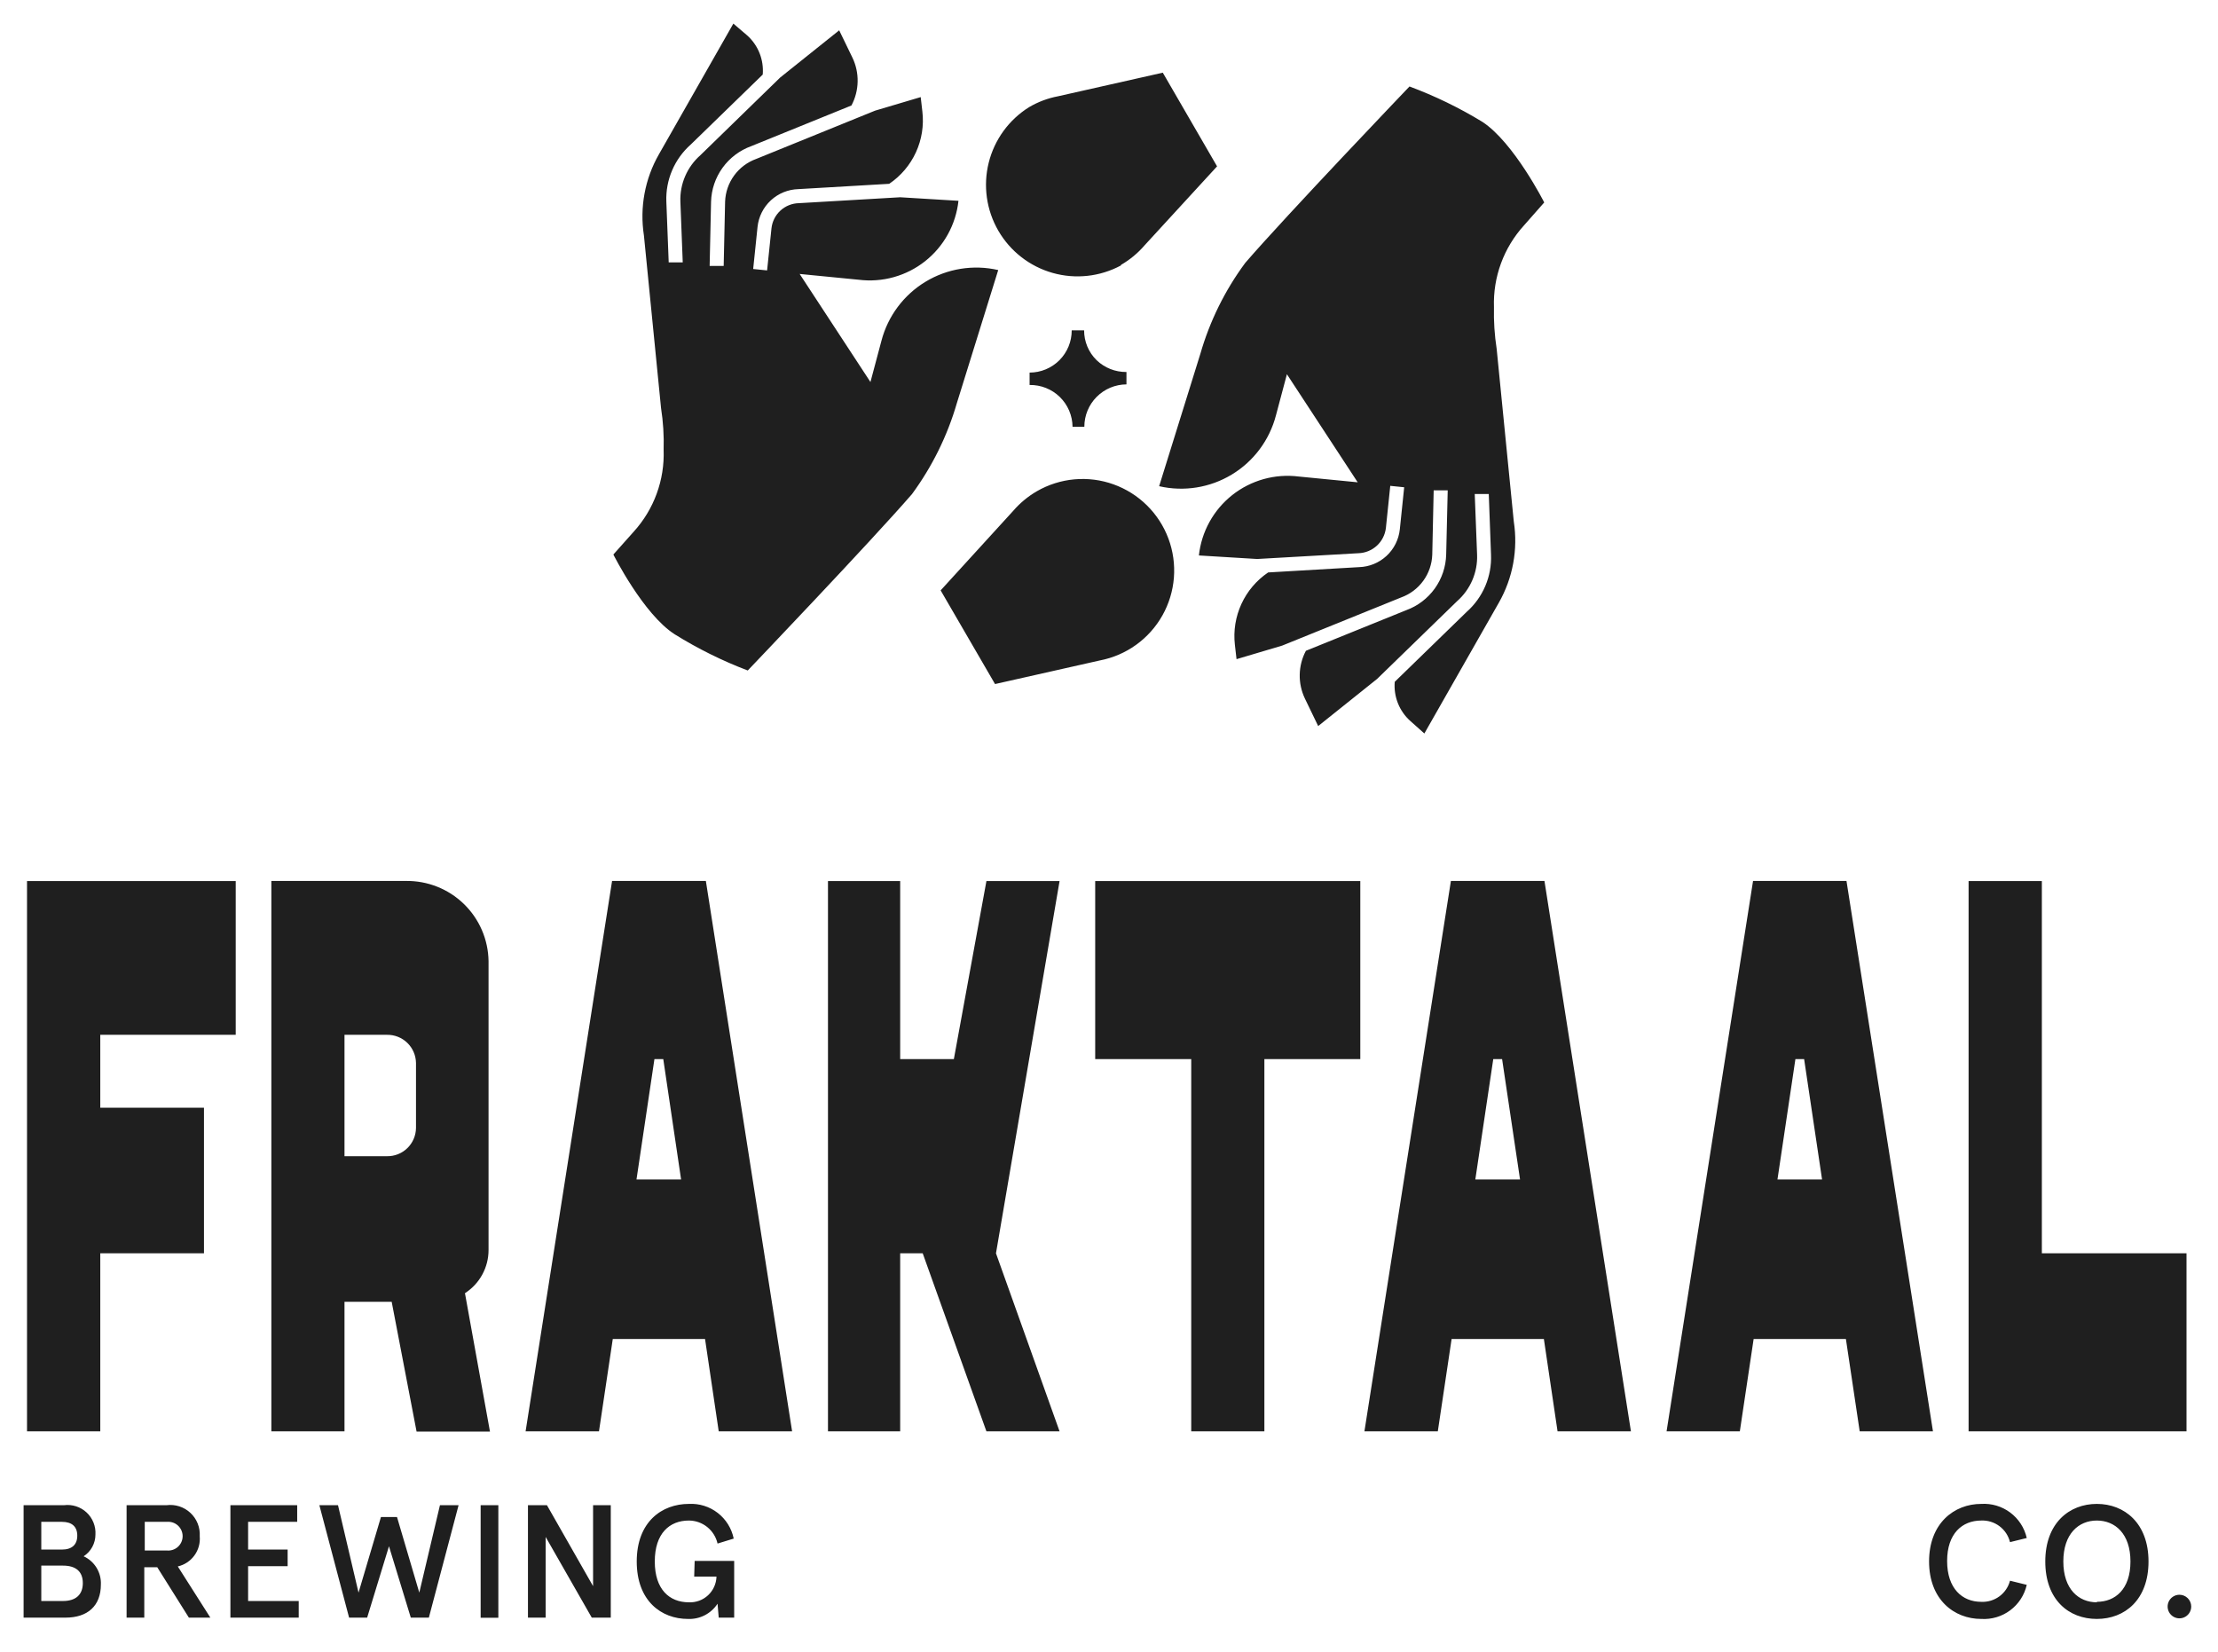 <svg width="188" height="140" viewBox="0 0 188 140" fill="none" xmlns="http://www.w3.org/2000/svg">
<path fill-rule="evenodd" clip-rule="evenodd" d="M63.38 56.83C61.227 56.011 59.157 54.986 57.2 53.77C54.53 52.07 51.99 47 51.99 47L53.71 45.07C55.434 43.175 56.346 40.68 56.25 38.12C56.286 36.936 56.213 35.751 56.03 34.58L54.58 19.96C54.211 17.589 54.659 15.163 55.85 13.08L62.16 2L63.33 3C63.792 3.413 64.152 3.928 64.381 4.504C64.61 5.081 64.702 5.702 64.65 6.32L58.55 12.25C57.868 12.853 57.329 13.6 56.971 14.437C56.613 15.274 56.445 16.18 56.48 17.09L56.68 22.24H57.87L57.67 17.09C57.643 16.351 57.781 15.615 58.074 14.935C58.366 14.255 58.805 13.649 59.36 13.16L66.13 6.57L71.13 2.57L72.25 4.88C72.556 5.516 72.708 6.214 72.694 6.92C72.68 7.625 72.501 8.317 72.17 8.94L63.67 12.39C62.696 12.743 61.851 13.381 61.244 14.221C60.638 15.061 60.298 16.064 60.27 17.1L60.15 22.54H61.34L61.46 17.09C61.489 16.292 61.755 15.521 62.226 14.876C62.696 14.23 63.349 13.741 64.1 13.47L74.17 9.38L78.04 8.23L78.18 9.45C78.319 10.631 78.131 11.828 77.635 12.909C77.139 13.991 76.356 14.915 75.37 15.58L67.67 16.03C66.804 16.054 65.975 16.392 65.339 16.98C64.703 17.569 64.302 18.368 64.21 19.23L63.84 22.8L65.02 22.92L65.39 19.36C65.451 18.781 65.721 18.243 66.15 17.849C66.579 17.455 67.138 17.231 67.72 17.22L76.3 16.72L81.24 17.02C81.132 18.018 80.827 18.985 80.341 19.864C79.856 20.743 79.2 21.516 78.413 22.139C77.625 22.762 76.722 23.221 75.754 23.491C74.787 23.761 73.776 23.835 72.78 23.71L67.78 23.22L73.78 32.38L74.71 28.89C75.256 26.799 76.595 25.003 78.443 23.883C80.292 22.762 82.504 22.406 84.61 22.89L81.11 34.15C80.305 36.931 79.015 39.548 77.3 41.88C73.83 45.89 63.38 56.83 63.38 56.83ZM95.02 22.45C95.775 22.013 96.451 21.452 97.02 20.79L103.16 14.1L98.56 6.16L89.68 8.16C88.816 8.323 87.987 8.634 87.23 9.08C85.52 10.146 84.291 11.835 83.804 13.791C83.317 15.746 83.61 17.814 84.621 19.558C85.632 21.301 87.281 22.583 89.22 23.132C91.159 23.681 93.235 23.454 95.01 22.5L95.02 22.45ZM90.91 36.17H91.91C91.91 35.221 92.285 34.311 92.954 33.639C93.623 32.966 94.531 32.585 95.48 32.58V31.53C94.538 31.541 93.629 31.182 92.95 30.53C92.614 30.2 92.346 29.807 92.164 29.372C91.982 28.938 91.889 28.471 91.89 28H90.84C90.841 28.47 90.75 28.935 90.571 29.369C90.392 29.803 90.13 30.198 89.798 30.531C89.466 30.863 89.072 31.127 88.638 31.307C88.205 31.487 87.74 31.58 87.27 31.58V32.63C87.742 32.622 88.211 32.708 88.649 32.881C89.088 33.055 89.488 33.314 89.826 33.643C90.165 33.972 90.434 34.365 90.62 34.798C90.806 35.232 90.905 35.698 90.91 36.17ZM79.73 50.04L84.34 57.98L93.22 55.98C94.329 55.768 95.378 55.317 96.294 54.658C97.211 53.999 97.972 53.149 98.526 52.165C99.08 51.181 99.413 50.089 99.501 48.964C99.589 47.838 99.431 46.707 99.037 45.65C98.643 44.592 98.023 43.633 97.22 42.839C96.418 42.046 95.451 41.437 94.389 41.055C93.327 40.673 92.194 40.528 91.07 40.629C89.946 40.73 88.857 41.075 87.88 41.64C87.126 42.079 86.45 42.64 85.88 43.3L79.73 50.04ZM104.417 40.217C102.568 41.338 100.356 41.694 98.25 41.21L101.74 30C102.539 27.22 103.829 24.605 105.55 22.28C109.02 18.26 119.47 7.33 119.47 7.33C121.621 8.13 123.691 9.134 125.65 10.33C128.32 12.08 130.89 17.16 130.89 17.16L129.18 19.1C127.457 20.992 126.542 23.483 126.63 26.04C126.602 27.224 126.679 28.409 126.86 29.58L128.31 44.2C128.678 46.574 128.231 49.003 127.04 51.09L120.73 62.17L119.54 61.11C119.078 60.697 118.718 60.182 118.489 59.606C118.26 59.029 118.168 58.408 118.22 57.79L124.32 51.86C125 51.256 125.538 50.509 125.895 49.672C126.251 48.835 126.417 47.929 126.38 47.02L126.19 41.87H125L125.2 47.02C125.227 47.759 125.089 48.495 124.797 49.175C124.504 49.855 124.065 50.461 123.51 50.95L116.73 57.54L111.73 61.54L110.61 59.22C110.304 58.584 110.152 57.886 110.166 57.181C110.18 56.475 110.359 55.783 110.69 55.16L119.19 51.72C120.164 51.365 121.008 50.724 121.613 49.883C122.217 49.041 122.554 48.036 122.58 47L122.71 41.56H121.52L121.4 47.01C121.373 47.81 121.108 48.583 120.637 49.23C120.167 49.877 119.513 50.368 118.76 50.64L108.68 54.72L104.81 55.87L104.67 54.65C104.535 53.468 104.727 52.272 105.224 51.191C105.721 50.11 106.505 49.187 107.49 48.52L115.19 48.07C116.056 48.046 116.885 47.708 117.521 47.12C118.157 46.531 118.558 45.732 118.65 44.87L119.02 41.3L117.84 41.18L117.47 44.75C117.403 45.327 117.131 45.861 116.703 46.254C116.275 46.646 115.721 46.872 115.14 46.89L106.56 47.38L101.62 47.08C101.728 46.082 102.033 45.115 102.519 44.236C103.004 43.357 103.66 42.584 104.447 41.961C105.235 41.338 106.138 40.879 107.105 40.609C108.073 40.339 109.084 40.265 110.08 40.39L115.08 40.88L109.08 31.72L108.15 35.21C107.604 37.301 106.265 39.097 104.417 40.217ZM7.09 131.91C7.396 131.711 7.648 131.438 7.823 131.117C7.998 130.795 8.089 130.436 8.09 130.07C8.111 129.722 8.054 129.374 7.924 129.05C7.795 128.726 7.596 128.435 7.341 128.197C7.086 127.959 6.781 127.781 6.449 127.674C6.117 127.567 5.766 127.535 5.42 127.58H2V137.11H5.55C7.43 137.11 8.55 136.11 8.55 134.31C8.574 133.81 8.447 133.314 8.187 132.887C7.927 132.459 7.545 132.119 7.09 131.91ZM3.5 128.99H5.25C6.09 128.99 6.55 129.39 6.55 130.16C6.55 130.93 6.09 131.34 5.25 131.34H3.5V128.99ZM5.34 135.7H3.5V132.7H5.34C6.45 132.7 7.02 133.22 7.02 134.18C7.02 135.14 6.45 135.7 5.34 135.7ZM16.756 129.132C16.893 129.474 16.952 129.842 16.93 130.21C16.981 130.789 16.821 131.368 16.479 131.838C16.137 132.309 15.637 132.64 15.07 132.77L17.83 137.11H16.01L13.33 132.84H12.23V137.11H10.73V127.58H14.11C14.475 127.532 14.847 127.566 15.198 127.678C15.549 127.791 15.87 127.979 16.14 128.231C16.409 128.482 16.62 128.79 16.756 129.132ZM12.27 131.42H14.15C14.319 131.435 14.489 131.415 14.65 131.361C14.81 131.307 14.958 131.22 15.083 131.106C15.208 130.992 15.308 130.852 15.377 130.697C15.445 130.542 15.48 130.374 15.48 130.205C15.48 130.035 15.445 129.868 15.377 129.713C15.308 129.558 15.208 129.418 15.083 129.304C14.958 129.19 14.81 129.103 14.65 129.049C14.489 128.995 14.319 128.975 14.15 128.99H12.27V131.42ZM21.03 132.75H24.38V131.34H21.03V128.99H25.19V127.58H19.53V137.11H25.32V135.7H21.03V132.75ZM33.65 128.58L35.54 134.99L37.29 127.58H38.87L36.35 137.11H34.82L32.97 131.06L31.12 137.11H29.59L27.07 127.58H28.65L30.39 134.99L32.29 128.58H33.65ZM42.24 127.58H40.74V137.12H42.24V127.58ZM46.36 127.58L50.27 134.44V127.58H51.77V137.11H50.16L46.25 130.27V137.11H44.75V127.58H46.36ZM58.84 133.63H60.73C60.722 133.928 60.655 134.221 60.533 134.492C60.411 134.764 60.236 135.008 60.018 135.211C59.8 135.414 59.544 135.572 59.264 135.675C58.985 135.777 58.688 135.823 58.39 135.81C56.75 135.81 55.5 134.73 55.5 132.35C55.5 129.97 56.75 128.88 58.39 128.88C58.956 128.882 59.505 129.076 59.946 129.43C60.387 129.784 60.696 130.278 60.82 130.83L62.19 130.41C62.014 129.546 61.533 128.774 60.836 128.234C60.139 127.695 59.27 127.423 58.39 127.47C56.1 127.47 53.97 128.99 53.97 132.35C53.97 135.71 56.07 137.22 58.31 137.22C58.804 137.241 59.296 137.134 59.736 136.907C60.176 136.681 60.55 136.344 60.82 135.93L60.92 137.11H62.23V132.3H58.88L58.84 133.63ZM169.478 129.358C169.033 129.024 168.486 128.855 167.93 128.88C166.32 128.88 165.04 129.98 165.04 132.31C165.04 134.64 166.32 135.77 167.93 135.77C168.48 135.797 169.023 135.634 169.468 135.308C169.912 134.982 170.231 134.513 170.37 133.98L171.79 134.33C171.595 135.192 171.099 135.956 170.392 136.485C169.684 137.015 168.812 137.275 167.93 137.22C165.63 137.22 163.51 135.58 163.51 132.35C163.51 129.12 165.63 127.47 167.93 127.47C168.812 127.415 169.684 127.675 170.392 128.205C171.099 128.734 171.595 129.498 171.79 130.36L170.37 130.71C170.238 130.169 169.923 129.691 169.478 129.358ZM177.73 127.47C175.4 127.47 173.36 129.09 173.36 132.35C173.36 135.61 175.36 137.22 177.73 137.22C180.1 137.22 182.11 135.6 182.11 132.35C182.11 129.1 180.07 127.47 177.73 127.47ZM177.73 135.81C176.19 135.81 174.89 134.7 174.89 132.35C174.89 130 176.19 128.88 177.73 128.88C179.27 128.88 180.58 129.99 180.58 132.35C180.58 134.71 179.28 135.77 177.73 135.77V135.81ZM184.174 135.339C184.339 135.229 184.532 135.17 184.73 135.17C184.995 135.17 185.25 135.275 185.437 135.463C185.625 135.65 185.73 135.905 185.73 136.17C185.73 136.368 185.671 136.561 185.561 136.726C185.452 136.89 185.295 137.018 185.113 137.094C184.93 137.17 184.729 137.189 184.535 137.151C184.341 137.112 184.163 137.017 184.023 136.877C183.883 136.737 183.788 136.559 183.749 136.365C183.711 136.171 183.73 135.97 183.806 135.787C183.882 135.605 184.01 135.448 184.174 135.339ZM89.81 74.68H83.61L80.85 89.77H76.3V74.68H70.18V121.32H76.3V106.23H77.85H78.21L83.61 121.32H89.81L84.42 106.23L89.81 74.68ZM51.88 74.67H57.73H59.83L67.14 121.32H60.92L59.76 113.49H51.94L50.77 121.32H44.55L51.88 74.67ZM55.47 89.77L53.95 99.97H57.73L56.22 89.77H55.47ZM128.82 74.67H122.98L115.65 121.32H121.87L123.04 113.49H130.86L132.02 121.32H138.24L130.91 74.67H128.82ZM125.05 99.97L126.57 89.77H127.32L128.84 99.97H125.05ZM148.59 74.67H156.51L163.84 121.32H157.63L156.46 113.49H148.64L147.47 121.32H141.26L148.59 74.67ZM152.18 89.77L150.66 99.97H154.44L152.92 89.77H152.18ZM185.33 106.23H173.07V74.68H166.86V106.23V121.32H173.07H185.33V106.23ZM17.29 106.23H8.5V121.32H2.29V106.23V93.89V87.71V84.28V74.68H19.98V87.71H8.5V93.89H17.29V106.23ZM92.83 89.77H100.97V121.32H107.17V89.77H115.3V74.68H92.83V89.77ZM33.2 110.34H29.2V121.32H23V74.67H34.41C35.316 74.657 36.216 74.822 37.058 75.157C37.901 75.491 38.669 75.989 39.319 76.62C39.969 77.251 40.488 78.005 40.847 78.837C41.206 79.669 41.397 80.564 41.41 81.47V105.95C41.41 106.679 41.227 107.396 40.877 108.035C40.528 108.675 40.023 109.216 39.41 109.61L41.53 121.34H35.31L33.2 110.34ZM32.8 87.71H29.2V98H32.8C33.119 98.005 33.435 97.948 33.731 97.83C34.028 97.713 34.298 97.538 34.526 97.316C34.755 97.094 34.938 96.829 35.063 96.536C35.189 96.243 35.256 95.929 35.26 95.61V90.1C35.256 89.781 35.189 89.467 35.063 89.174C34.938 88.881 34.755 88.616 34.526 88.394C34.298 88.172 34.028 87.997 33.731 87.88C33.435 87.762 33.119 87.705 32.8 87.71Z" fill="#1F1F1F"/>
</svg>
